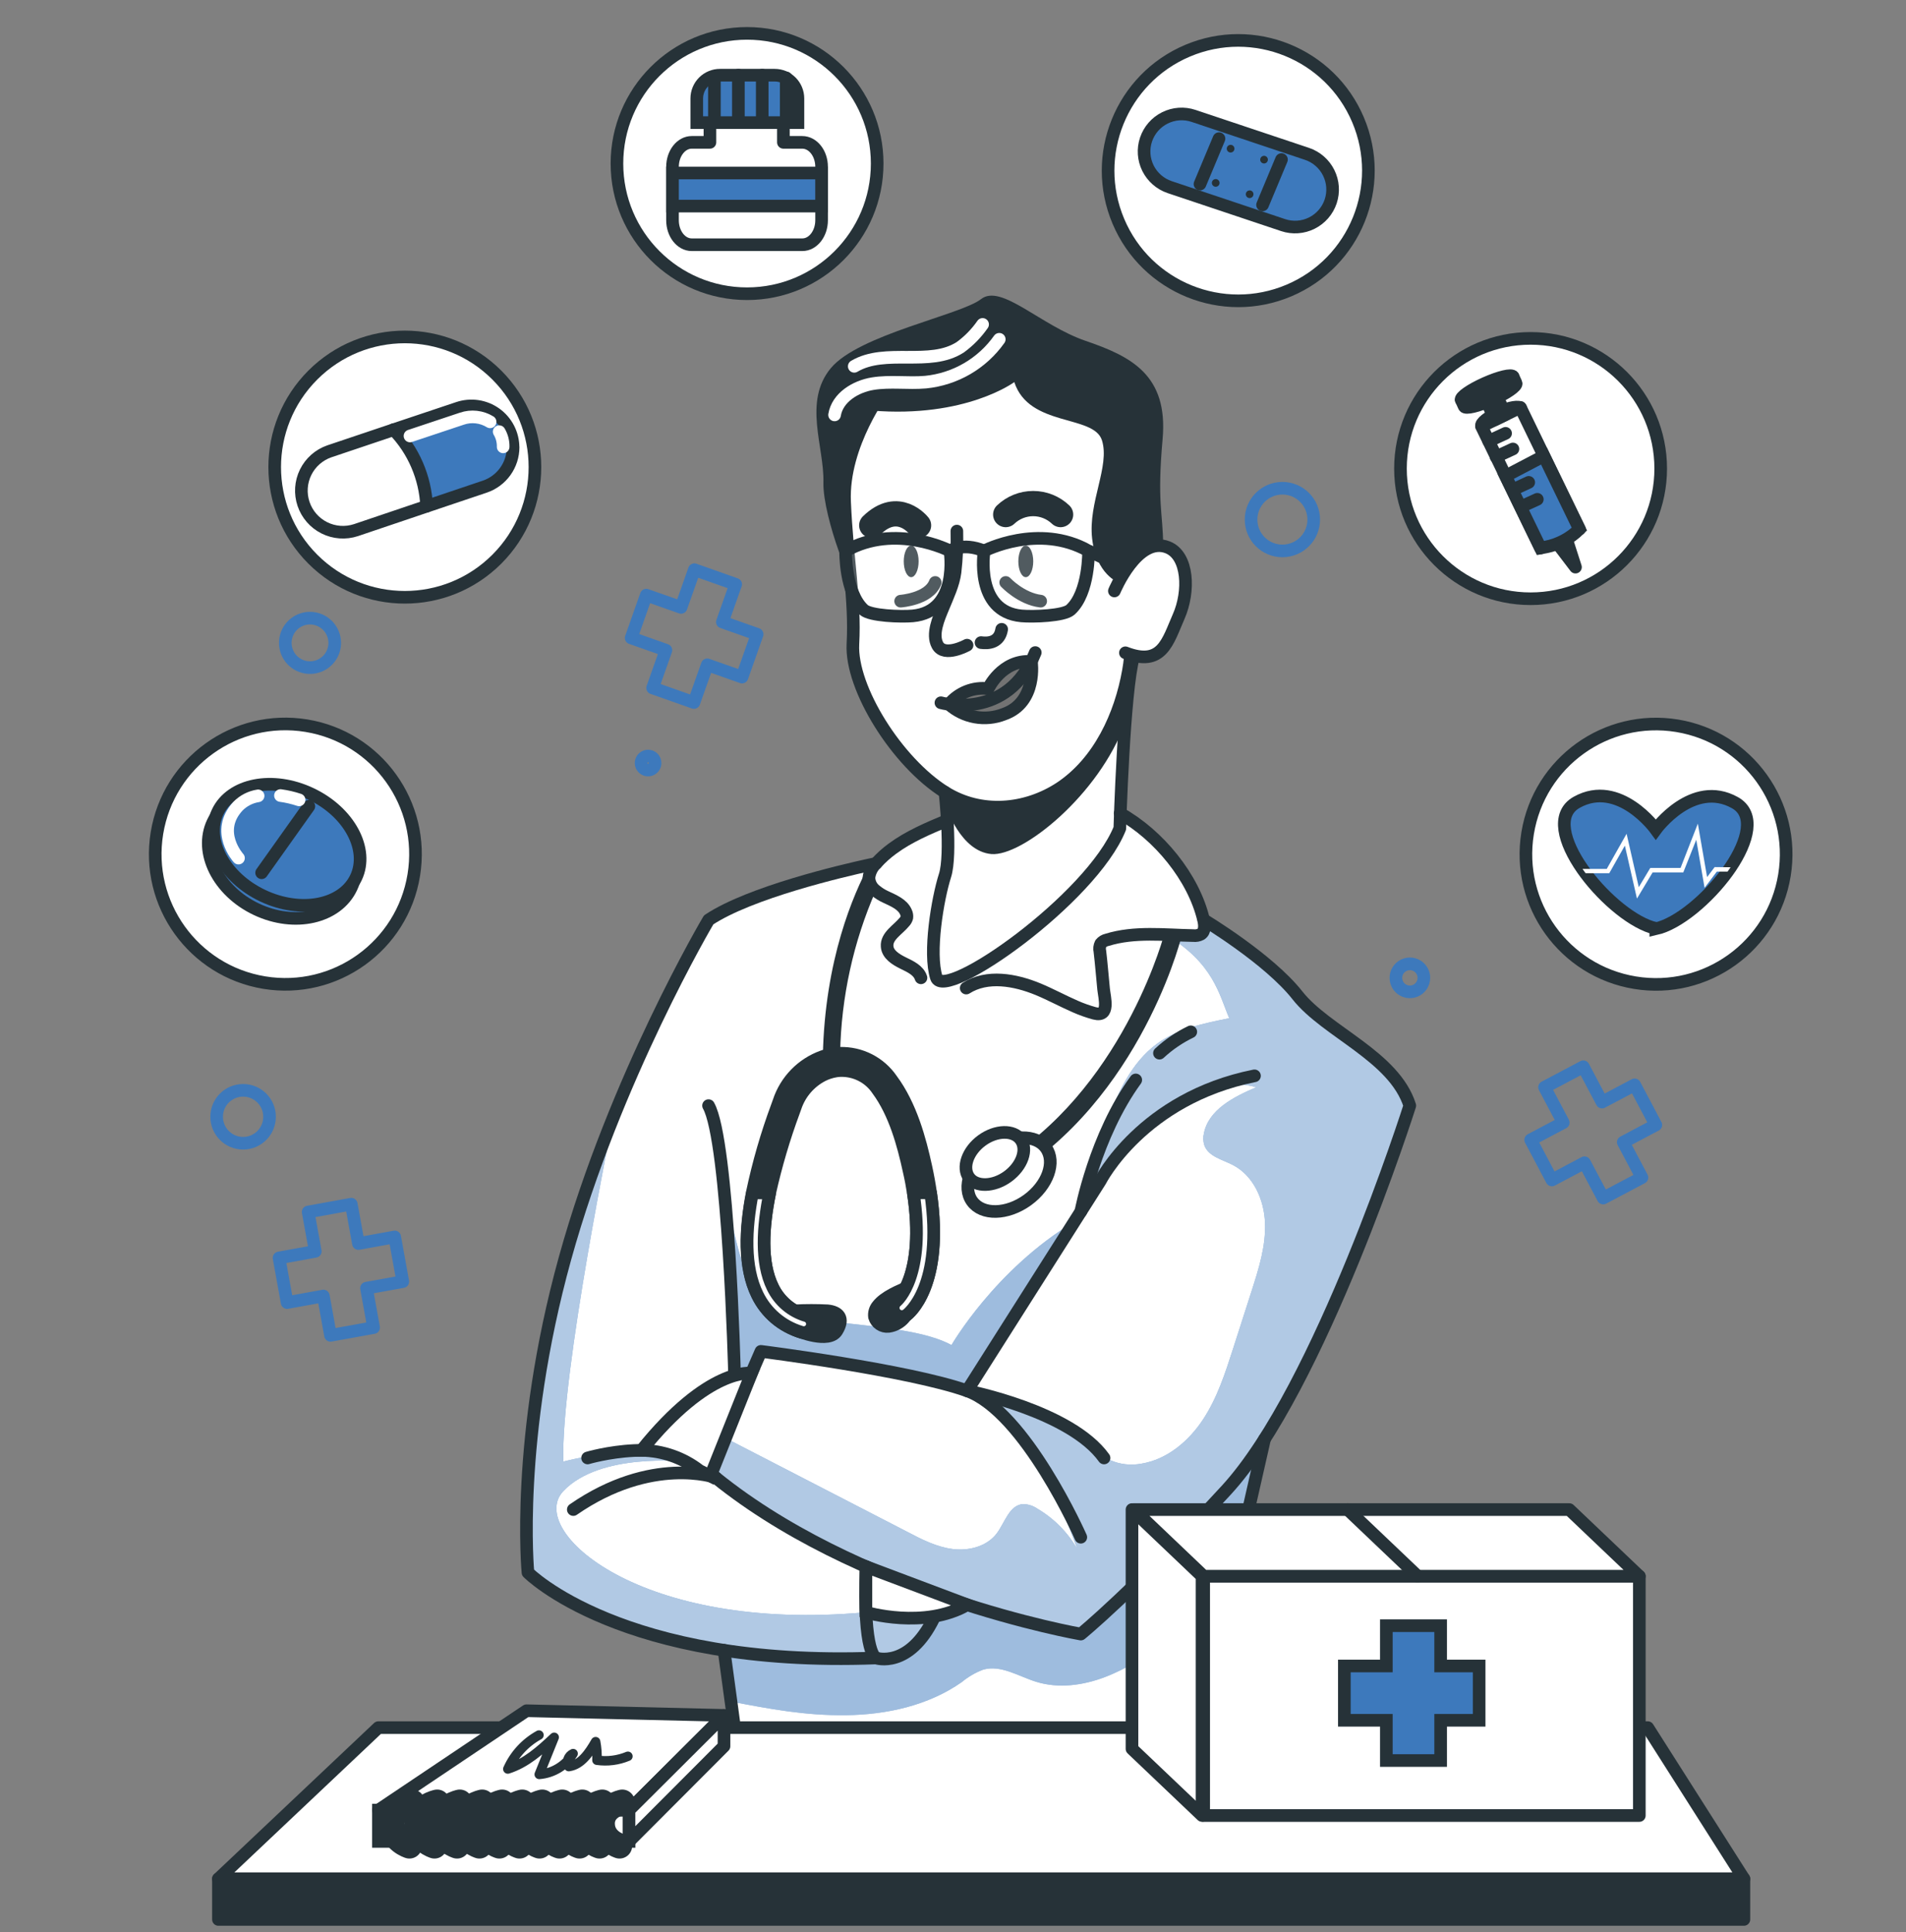 <svg width="151" height="153" viewBox="0 0 151 153" fill="none" xmlns="http://www.w3.org/2000/svg">
<rect x="0" y="0" width="151" height="153" fill="#808080" stroke="none"/>
<path d="M31.271 97.953L28.395 98.474L27.83 95.358L24.413 95.978L24.978 99.093L22.106 99.614L22.746 103.15L25.619 102.63L26.183 105.746L29.6 105.129L29.035 102.01L31.911 101.49L31.271 97.953Z" stroke="#3D79BC" stroke-linecap="round" stroke-linejoin="round"/>
<path d="M59.984 50.228L57.228 49.256L58.283 46.271L55.01 45.114L53.955 48.099L51.199 47.127L50.004 50.516L52.757 51.488L51.702 54.477L54.975 55.631L56.033 52.646L58.786 53.618L59.984 50.228Z" stroke="#3D79BC" stroke-linecap="round" stroke-linejoin="round"/>
<path d="M129.5 85.909L126.918 87.275L125.436 84.475L122.365 86.098L123.847 88.898L121.266 90.264L122.947 93.442L125.528 92.075L127.011 94.873L130.082 93.25L128.6 90.449L131.181 89.083L129.5 85.909Z" stroke="#3D79BC" stroke-linecap="round" stroke-linejoin="round"/>
<path d="M19.26 90.532C20.417 90.532 21.355 89.594 21.355 88.436C21.355 87.279 20.417 86.341 19.26 86.341C18.102 86.341 17.164 87.279 17.164 88.436C17.164 89.594 18.102 90.532 19.26 90.532Z" stroke="#3D79BC" stroke-linecap="round" stroke-linejoin="round"/>
<path d="M51.899 60.424C51.899 60.533 51.866 60.641 51.805 60.732C51.744 60.823 51.658 60.894 51.556 60.936C51.455 60.978 51.343 60.989 51.236 60.968C51.128 60.946 51.029 60.894 50.952 60.816C50.874 60.738 50.822 60.64 50.8 60.532C50.779 60.424 50.79 60.313 50.832 60.212C50.874 60.11 50.945 60.024 51.036 59.963C51.127 59.902 51.234 59.869 51.344 59.869C51.491 59.869 51.632 59.928 51.736 60.032C51.84 60.136 51.899 60.277 51.899 60.424Z" stroke="#3D79BC" stroke-linecap="round" stroke-linejoin="round"/>
<path d="M26.519 50.909C26.519 51.297 26.404 51.675 26.189 51.997C25.973 52.319 25.668 52.57 25.31 52.718C24.952 52.867 24.558 52.906 24.178 52.83C23.798 52.754 23.449 52.568 23.175 52.294C22.902 52.02 22.715 51.671 22.64 51.291C22.564 50.911 22.603 50.518 22.751 50.16C22.899 49.802 23.15 49.496 23.472 49.281C23.794 49.066 24.173 48.951 24.56 48.951C25.079 48.952 25.577 49.158 25.944 49.526C26.311 49.893 26.518 50.39 26.519 50.909Z" stroke="#3D79BC" stroke-linecap="round" stroke-linejoin="round"/>
<path d="M112.805 77.436C112.805 77.655 112.74 77.87 112.618 78.052C112.496 78.234 112.323 78.377 112.12 78.46C111.917 78.544 111.694 78.566 111.479 78.524C111.264 78.481 111.066 78.375 110.911 78.22C110.756 78.065 110.65 77.867 110.608 77.652C110.565 77.437 110.587 77.214 110.671 77.011C110.755 76.808 110.897 76.635 111.079 76.513C111.262 76.391 111.476 76.326 111.696 76.326C111.99 76.326 112.272 76.443 112.48 76.651C112.688 76.859 112.805 77.141 112.805 77.436Z" stroke="#3D79BC" stroke-linecap="round" stroke-linejoin="round"/>
<path d="M101.596 43.627C102.967 43.627 104.078 42.516 104.078 41.145C104.078 39.774 102.967 38.663 101.596 38.663C100.225 38.663 99.114 39.774 99.114 41.145C99.114 42.516 100.225 43.627 101.596 43.627Z" stroke="#3D79BC" stroke-linecap="round" stroke-linejoin="round"/>
<path d="M86.311 63.458C86.441 63.653 90.368 64.437 92.405 67.398C93.59 69.1 94.585 70.926 95.37 72.845C95.37 72.845 98.777 74.872 100.523 76.543C102.269 78.214 104.35 80.432 105.956 81.596C107.562 82.76 110.866 84.969 111.698 87.553C111.698 87.553 106.744 101.121 105.343 104.12C103.943 107.12 100.489 113.484 100.489 113.484L94.326 139.665H58.579L57.361 130.685C57.361 130.685 46.405 128.535 41.827 124.522C41.827 124.522 41.396 114.594 43.31 105.736C45.224 96.879 51.732 78.463 56.142 72.838C56.142 72.838 63.184 69.469 69.398 68.388C69.398 68.388 73.431 65.2 76.071 64.861C78.71 64.522 86.311 63.458 86.311 63.458Z" fill="white"/>
<path d="M57.843 134.731C61.016 135.337 63.783 135.861 67.015 135.824C70.247 135.786 73.547 135.06 76.19 133.208C76.701 132.783 77.279 132.447 77.902 132.215C79.306 131.821 80.696 132.749 82.089 133.18C83.856 133.728 85.793 133.468 87.526 132.811C89.258 132.153 90.816 131.13 92.36 130.109C92.132 133.259 92.058 136.415 92.138 139.576L94.339 139.665L99.978 114.854C99.978 114.854 90.333 126.056 85.633 129.401L76.615 127.079C76.615 127.079 75.766 127.785 73.978 128.141C73.978 128.141 73.16 131.287 68.559 131.294C63.957 131.301 57.36 130.685 57.36 130.685L57.843 134.731Z" fill="#3D79BC"/>
<path opacity="0.5" d="M57.843 134.731C61.016 135.337 63.783 135.861 67.015 135.824C70.247 135.786 73.547 135.06 76.19 133.208C76.701 132.783 77.279 132.447 77.902 132.215C79.306 131.821 80.696 132.749 82.089 133.18C83.856 133.728 85.793 133.468 87.526 132.811C89.258 132.153 90.816 131.13 92.36 130.109C92.132 133.259 92.058 136.415 92.138 139.576L94.339 139.665L99.978 114.854C99.978 114.854 90.333 126.056 85.633 129.401L76.615 127.079C76.615 127.079 75.766 127.785 73.978 128.141C73.978 128.141 73.16 131.287 68.559 131.294C63.957 131.301 57.36 130.685 57.36 130.685L57.843 134.731Z" fill="white"/>
<path d="M48.603 88.436C48.603 88.436 44.416 108.763 44.628 115.744C44.628 115.744 50.318 114.148 54.289 115.744C54.289 115.744 47.531 114.991 44.621 118.089C41.711 121.187 50.667 129.329 68.587 127.675C68.587 127.675 72.161 128.795 73.975 128.137C73.975 128.137 73.489 131.376 68.556 131.291C63.643 131.095 49.27 130.976 41.824 124.525C41.827 124.529 40.889 105.842 48.603 88.436Z" fill="#3D79BC"/>
<path opacity="0.6" d="M48.603 88.436C48.603 88.436 44.416 108.763 44.628 115.744C44.628 115.744 50.318 114.148 54.289 115.744C54.289 115.744 47.531 114.991 44.621 118.089C41.711 121.187 50.667 129.329 68.587 127.675C68.587 127.675 72.161 128.795 73.975 128.137C73.975 128.137 73.489 131.376 68.556 131.291C63.643 131.095 49.27 130.976 41.824 124.525C41.827 124.529 40.889 105.842 48.603 88.436Z" fill="white"/>
<path d="M57.165 92.332C57.165 92.332 58.401 101.333 60.397 103.216C62.392 105.099 71.695 104.483 75.379 106.513C75.379 106.513 78.847 100.504 85.119 96.745L76.614 110.135L69.264 108.399L60.29 107.03L59.537 108.762H58.188C58.188 108.762 58.038 99.155 57.165 92.332Z" fill="#3D79BC"/>
<path opacity="0.5" d="M57.165 92.332C57.165 92.332 58.401 101.333 60.397 103.216C62.392 105.099 71.695 104.483 75.379 106.513C75.379 106.513 78.847 100.504 85.119 96.745L76.614 110.135L69.264 108.399L60.29 107.03L59.537 108.762H58.188C58.188 108.762 58.038 99.155 57.165 92.332Z" fill="white"/>
<path d="M92.319 73.998C96.164 76.261 96.596 78.812 97.386 80.633C95.387 81.031 93.319 81.455 91.669 82.65C89.615 84.143 88.502 86.615 87.639 89.015C86.823 91.286 86.137 93.602 85.585 95.951C87.443 92.594 90.085 89.735 93.285 87.618C95.13 86.399 97.41 85.416 99.516 86.104C97.749 86.854 95.75 87.868 95.377 89.751C95.303 90.063 95.316 90.39 95.414 90.696C95.729 91.582 96.832 91.822 97.667 92.253C99.297 93.092 100.146 94.992 100.218 96.834C100.29 98.676 99.725 100.456 99.167 102.199C98.676 103.726 98.185 105.253 97.695 106.78C97.068 108.731 96.431 110.71 95.298 112.422C94.165 114.134 92.463 115.569 90.44 115.904C89.594 116.067 88.718 115.968 87.93 115.62C87.333 115.295 86.778 114.899 86.276 114.439C83.849 112.478 80.932 111.219 77.841 110.796C81.819 113.425 83.702 118.201 85.352 122.676C84.594 121.35 83.503 120.245 82.185 119.472C81.848 119.236 81.446 119.11 81.035 119.109C79.953 119.194 79.611 120.574 78.96 121.437C78.18 122.464 76.752 122.83 75.471 122.666C74.191 122.502 73.013 121.902 71.863 121.296L57.309 113.792L56.282 116.873C56.282 116.873 67.874 126.117 85.636 129.387C85.636 129.387 97.174 120.269 101.262 112.186C105.35 104.103 111.701 87.535 111.701 87.535C111.701 87.535 109.376 83.133 105.391 80.835C105.391 80.835 102.416 79.428 101.789 77.689C101.163 75.95 95.572 72.947 95.572 72.947C95.572 72.947 96.298 74.803 92.319 73.998Z" fill="#3D79BC"/>
<path opacity="0.6" d="M92.319 73.998C96.164 76.261 96.596 78.812 97.386 80.633C95.387 81.031 93.319 81.455 91.669 82.65C89.615 84.143 88.502 86.615 87.639 89.015C86.823 91.286 86.137 93.602 85.585 95.951C87.443 92.594 90.085 89.735 93.285 87.618C95.13 86.399 97.41 85.416 99.516 86.104C97.749 86.854 95.75 87.868 95.377 89.751C95.303 90.063 95.316 90.39 95.414 90.696C95.729 91.582 96.832 91.822 97.667 92.253C99.297 93.092 100.146 94.992 100.218 96.834C100.29 98.676 99.725 100.456 99.167 102.199C98.676 103.726 98.185 105.253 97.695 106.78C97.068 108.731 96.431 110.71 95.298 112.422C94.165 114.134 92.463 115.569 90.44 115.904C89.594 116.067 88.718 115.968 87.93 115.62C87.333 115.295 86.778 114.899 86.276 114.439C83.849 112.478 80.932 111.219 77.841 110.796C81.819 113.425 83.702 118.201 85.352 122.676C84.594 121.35 83.503 120.245 82.185 119.472C81.848 119.236 81.446 119.11 81.035 119.109C79.953 119.194 79.611 120.574 78.96 121.437C78.18 122.464 76.752 122.83 75.471 122.666C74.191 122.502 73.013 121.902 71.863 121.296L57.309 113.792L56.282 116.873C56.282 116.873 67.874 126.117 85.636 129.387C85.636 129.387 97.174 120.269 101.262 112.186C105.35 104.103 111.701 87.535 111.701 87.535C111.701 87.535 109.376 83.133 105.391 80.835C105.391 80.835 102.416 79.428 101.789 77.689C101.163 75.95 95.572 72.947 95.572 72.947C95.572 72.947 96.298 74.803 92.319 73.998Z" fill="white"/>
<path d="M91.099 42.484C91.099 42.484 91.876 33.422 87.97 32.555C84.064 31.689 81.869 28.105 81.869 28.105L68.01 31.973L65.86 40.306L67.229 44.524C67.229 44.524 67.517 48.438 67.572 50.372C67.626 52.306 67.572 53.796 69.037 56.144C70.502 58.493 71.865 60.825 75.032 62.855V68.192C75.032 68.192 73.073 73.906 74.155 77.412C74.155 77.412 74.802 78.097 76.59 77.07C78.377 76.043 86.022 70.935 88.689 65.601L89.517 52.039C89.517 52.039 91.719 52.382 92.667 50.376C94.061 48.414 94.006 46.127 93.465 44.264C92.924 42.402 90.596 43.607 90.596 43.607L91.099 42.484Z" fill="white"/>
<path d="M75.184 55.771C75.576 55.344 76.059 55.011 76.597 54.797C77.135 54.582 77.715 54.491 78.293 54.531C78.293 54.531 79.96 51.899 81.716 52.381C81.716 52.381 82.257 55.172 80.152 56.271C77.413 57.698 75.184 55.771 75.184 55.771Z" fill="#737373"/>
<path d="M70.037 30.819C70.037 30.819 66.719 35.178 66.911 39.721C67.103 44.264 67.763 47.486 67.572 50.992C67.38 54.498 71.077 60.369 74.868 62.735C77.699 64.505 81.249 64.204 84.005 62.392C87.087 60.338 88.781 56.648 89.401 53.104C89.463 52.762 89.51 52.419 89.545 52.05" stroke="#263238" stroke-linecap="round" stroke-linejoin="round"/>
<path d="M74.867 62.738C74.867 62.738 75.405 67.648 74.867 69.329C74.275 71.174 73.56 75.471 74.183 77.412C74.806 79.353 86.463 71.195 88.716 65.597C88.716 65.597 89.028 54.72 89.805 52.002" stroke="#263238" stroke-linecap="round" stroke-linejoin="round"/>
<path d="M74.543 55.651C74.543 55.651 79.847 57.15 82.017 51.676" stroke="#263238" stroke-linecap="round" stroke-linejoin="round"/>
<path d="M74.973 63.919C74.973 63.919 76.103 67.422 78.541 67.631C80.978 67.839 87.076 62.954 89.154 57.199V54.319C89.154 54.319 87.442 61.851 82.43 63.221C77.418 64.59 75.072 62.848 75.072 62.848L74.973 63.919Z" fill="#263238"/>
<path d="M81.713 52.382C79.357 52.218 78.289 54.532 78.289 54.532C77.708 54.461 77.119 54.538 76.576 54.754C76.033 54.971 75.553 55.321 75.18 55.771C75.76 56.292 76.474 56.641 77.241 56.78C78.008 56.919 78.799 56.843 79.525 56.559C82.202 55.627 81.713 52.382 81.713 52.382Z" stroke="#263238" stroke-linecap="round" stroke-linejoin="round"/>
<path d="M75.806 42.056C75.835 43.142 75.787 44.229 75.662 45.309C75.536 46.278 75.087 47.205 74.714 48.116C74.372 48.945 73.8 50.218 74.276 51.091C74.817 52.081 76.614 51.091 76.614 51.091" stroke="#263238" stroke-linecap="round" stroke-linejoin="round"/>
<path d="M77.719 50.886C78.325 50.968 79.185 50.886 79.356 49.834" stroke="#263238" stroke-linecap="round" stroke-linejoin="round"/>
<path d="M79.676 40.748C80.262 40.19 81.041 39.878 81.85 39.878C82.66 39.878 83.439 40.19 84.024 40.748" stroke="#263238" stroke-width="2" stroke-linecap="round" stroke-linejoin="round"/>
<path d="M72.771 41.604C72.771 41.604 71.165 39.55 69.063 41.604" stroke="#263238" stroke-width="2" stroke-linecap="round" stroke-linejoin="round"/>
<path d="M88.286 46.798C88.286 46.798 90.117 42.398 92.507 43.343C94.154 43.997 94.253 46.839 93.38 48.821C92.507 50.804 92.069 52.824 89.159 51.694" stroke="#263238" stroke-linecap="round" stroke-linejoin="round"/>
<path d="M88.608 46.123C88.608 46.123 86.848 45.5 86.522 42.641C86.197 39.782 87.95 36.92 87.3 34.866C86.649 32.812 81.524 33.839 80.356 30.258C80.356 30.258 76.508 33.127 69.058 32.511C69.058 32.511 67.487 35.188 67.213 36.824C66.846 39.383 66.855 41.982 67.24 44.538C67.24 44.627 67.271 44.712 67.288 44.801C67.822 47.588 65.162 41.008 65.234 38.197C65.306 35.386 63.611 31.816 65.82 29.155C68.028 26.495 76.125 24.937 77.72 23.688C79.316 22.438 82.418 25.766 86.002 26.991C89.587 28.217 92.558 29.679 92.106 34.763C91.655 39.847 92.13 40.529 92.151 43.206C92.151 43.213 90.494 42.59 88.608 46.123Z" fill="#263238"/>
<path d="M81.857 44.452C81.857 45.137 81.594 45.705 81.265 45.705C80.936 45.705 80.676 45.144 80.676 44.452C80.676 43.761 80.94 43.203 81.265 43.203C81.59 43.203 81.857 43.767 81.857 44.452Z" fill="#263238"/>
<path d="M72.776 44.452C72.776 45.137 72.512 45.705 72.187 45.705C71.862 45.705 71.598 45.144 71.598 44.452C71.598 43.761 71.862 43.203 72.187 43.203C72.512 43.203 72.776 43.767 72.776 44.452Z" fill="#263238"/>
<path d="M79.676 46.123C79.676 46.123 80.898 47.421 82.446 47.605" stroke="#263238" stroke-linecap="round" stroke-linejoin="round"/>
<path d="M71.352 47.605C71.352 47.605 73.588 47.448 74.091 46.123" stroke="#263238" stroke-linecap="round" stroke-linejoin="round"/>
<path d="M76.547 78.244C78.211 77.186 80.413 77.584 82.234 78.333C83.234 78.748 84.186 79.268 85.182 79.703C85.674 79.921 86.183 80.101 86.702 80.244C87.952 80.569 87.503 79.018 87.431 78.323C87.329 77.327 87.257 76.327 87.137 75.338C87.088 75.133 87.112 74.917 87.205 74.728C87.328 74.576 87.5 74.471 87.691 74.43C89.886 73.746 92.252 74.047 94.539 74.088C94.746 74.112 94.957 74.073 95.141 73.975C95.484 73.752 95.446 73.249 95.354 72.852C94.563 69.469 91.772 66.104 88.739 64.413" stroke="#263238" stroke-linecap="round" stroke-linejoin="round"/>
<path d="M75.058 64.96C73.548 65.59 71.997 66.244 70.696 67.209C70.224 67.553 69.789 67.946 69.398 68.38C69.084 68.68 68.886 69.081 68.84 69.513C68.849 69.714 68.902 69.911 68.996 70.089C69.09 70.266 69.223 70.421 69.385 70.54C69.615 70.73 69.868 70.888 70.138 71.013C70.768 71.311 71.507 71.602 71.774 72.235C71.839 72.368 71.863 72.517 71.843 72.663C71.809 72.792 71.743 72.909 71.651 73.006C71.131 73.639 70.213 74.129 70.282 74.947C70.326 75.58 70.966 75.974 71.535 76.255C72.103 76.535 72.767 76.826 72.962 77.432" stroke="#263238" stroke-linecap="round" stroke-linejoin="round"/>
<path d="M66.118 32.856C66.34 31.487 67.771 30.603 69.148 30.381C70.524 30.158 71.938 30.381 73.325 30.261C74.484 30.146 75.606 29.784 76.614 29.199C77.621 28.614 78.491 27.819 79.165 26.868" stroke="white" stroke-linecap="round" stroke-linejoin="round"/>
<path d="M67.676 29.008C70.162 27.539 73.654 29.066 76.078 27.498C76.764 26.998 77.361 26.387 77.845 25.69" stroke="white" stroke-linecap="round" stroke-linejoin="round"/>
<path d="M99.385 85.194C90.484 86.971 87.163 93.521 87.163 93.521L76.618 110.129" stroke="#263238" stroke-linecap="round" stroke-linejoin="round"/>
<path d="M91.856 83.4C92.594 82.716 93.431 82.146 94.338 81.709" stroke="#263238" stroke-linecap="round" stroke-linejoin="round"/>
<path d="M85.629 95.938C85.629 95.938 86.752 89.939 89.978 85.519" stroke="#263238" stroke-linecap="round" stroke-linejoin="round"/>
<path d="M58.188 108.735C58.188 108.735 57.725 90.36 56.133 87.553" stroke="#263238" stroke-linecap="round" stroke-linejoin="round"/>
<path d="M95.372 72.844C95.372 72.844 100.508 75.926 102.788 78.822C105.068 81.719 110.457 83.643 111.689 87.553C111.689 87.553 104.592 109.916 97.156 117.999C89.72 126.083 85.625 129.4 85.625 129.4C85.625 129.4 67.736 126.291 56.133 116.548L60.283 107.013C60.283 107.013 71.981 108.492 76.607 110.135C81.232 111.778 85.625 121.731 85.625 121.731" stroke="#263238" stroke-linecap="round" stroke-linejoin="round"/>
<path d="M76.618 110.135C76.618 110.135 84.807 111.727 87.467 115.456" stroke="#263238" stroke-linecap="round" stroke-linejoin="round"/>
<path d="M100.18 113.97L94.339 139.664H58.579L57.36 130.684" stroke="#263238" stroke-linecap="round" stroke-linejoin="round"/>
<path d="M73.979 128.141C72.004 132.187 69.398 131.294 69.398 131.294C49.25 132.057 41.827 124.529 41.827 124.529C41.827 124.529 40.8 113.939 44.761 99.649C48.723 85.358 56.142 72.845 56.142 72.845C59.432 70.657 66.772 68.949 68.844 68.497L69.398 68.38" stroke="#263238" stroke-linecap="round" stroke-linejoin="round"/>
<path d="M69.413 131.294C69.413 131.294 68.348 131.119 68.619 124.06" stroke="#263238" stroke-linecap="round" stroke-linejoin="round"/>
<path d="M56.686 117C56.686 117 51.653 115.227 45.419 119.541" stroke="#263238" stroke-linecap="round" stroke-linejoin="round"/>
<path d="M46.551 115.456C46.551 115.456 53.145 113.494 56.138 116.637" stroke="#263238" stroke-linecap="round" stroke-linejoin="round"/>
<path d="M55.425 116.459L56.281 116.887L59.54 108.745C59.54 108.745 56.165 108.194 50.817 114.853C52.487 114.872 54.105 115.436 55.425 116.459Z" fill="white" stroke="#263238" stroke-miterlimit="10"/>
<path d="M68.602 124.06V127.678C68.602 127.678 73.214 129.048 76.627 127.079L68.602 124.06Z" fill="white" stroke="#263238" stroke-miterlimit="10"/>
<path d="M93.597 74.05C93.601 74.117 93.594 74.184 93.577 74.249C93.433 74.813 89.917 88.087 78.663 93.993C78.566 94.045 78.456 94.072 78.345 94.072C78.192 94.071 78.043 94.02 77.923 93.926C77.803 93.831 77.717 93.699 77.681 93.551C77.644 93.402 77.658 93.246 77.721 93.106C77.784 92.967 77.891 92.852 78.027 92.781C88.298 87.395 91.916 75.121 92.231 73.992L93.597 74.05Z" fill="#263238"/>
<path d="M69.382 70.53C67.603 74.594 66.643 78.968 66.558 83.403C66.558 83.763 66.558 84.129 66.558 84.502C66.558 84.595 66.558 84.687 66.558 84.78C66.455 84.783 66.353 84.793 66.253 84.811C65.882 84.869 65.523 84.984 65.188 85.153C65.188 84.65 65.188 84.16 65.188 83.677C65.335 75.995 67.629 70.767 68.851 68.507L69.406 68.391C69.091 68.69 68.893 69.092 68.848 69.524C68.858 69.72 68.911 69.912 69.003 70.086C69.096 70.26 69.225 70.412 69.382 70.53Z" fill="#263238"/>
<path d="M82.867 90.905C83.668 92.017 83.011 93.866 81.395 95.034C79.779 96.201 77.82 96.242 77.016 95.129C76.211 94.017 76.869 92.168 78.484 91C80.1 89.833 82.076 89.792 82.867 90.905Z" fill="white" stroke="#263238" stroke-linecap="round" stroke-linejoin="round"/>
<path d="M80.867 90.243C81.436 91.031 80.97 92.339 79.84 93.164C78.71 93.989 77.31 94.02 76.759 93.232C76.208 92.445 76.656 91.137 77.786 90.312C78.916 89.487 80.299 89.46 80.867 90.243Z" fill="white" stroke="#263238" stroke-linecap="round" stroke-linejoin="round"/>
<path d="M71.822 104.14C71.676 104.237 71.499 104.275 71.326 104.245C71.154 104.215 70.999 104.12 70.894 103.98C70.79 103.84 70.743 103.664 70.763 103.491C70.783 103.317 70.87 103.157 71.004 103.045C71.062 102.997 73.359 101.042 72.353 94.458C72.267 93.9 72.158 93.304 72.011 92.678C71.576 90.682 70.905 88.155 69.532 86.3C69.205 85.81 68.758 85.413 68.233 85.147C67.709 84.881 67.124 84.754 66.536 84.779C66.434 84.783 66.332 84.793 66.231 84.81C65.861 84.869 65.502 84.984 65.167 85.153C64.144 85.681 63.368 86.588 63.003 87.679L62.88 88.022C62.103 90.121 61.468 92.27 60.98 94.455C60.432 97.142 60.247 99.96 61.219 101.929C61.48 102.469 61.851 102.948 62.309 103.336C62.766 103.723 63.3 104.01 63.876 104.178C64.031 104.229 64.162 104.333 64.247 104.472C64.331 104.611 64.364 104.775 64.338 104.936C64.313 105.097 64.231 105.243 64.107 105.349C63.984 105.455 63.826 105.513 63.664 105.513C63.592 105.513 63.52 105.502 63.451 105.479C62.703 105.254 62.009 104.876 61.413 104.37C60.818 103.863 60.335 103.238 59.993 102.535C58.898 100.32 59.042 97.303 59.596 94.455C60.088 92.112 60.754 89.81 61.589 87.566L61.712 87.224C61.981 86.409 62.432 85.666 63.031 85.051C63.629 84.436 64.359 83.965 65.167 83.674C65.446 83.577 65.734 83.506 66.026 83.461C66.201 83.437 66.368 83.42 66.546 83.41C67.348 83.388 68.142 83.567 68.856 83.931C69.57 84.296 70.182 84.833 70.634 85.495C72.161 87.549 72.887 90.264 73.349 92.394C73.51 93.126 73.633 93.815 73.726 94.465C74.808 101.846 71.956 104.044 71.822 104.14Z" fill="#263238" stroke="#263238" stroke-miterlimit="10"/>
<path d="M63.187 105.393C63.187 105.393 65.669 106.421 66.299 105.393C66.929 104.366 66.419 103.884 65.56 103.801C64.703 103.758 63.845 103.758 62.989 103.801L63.187 105.393Z" fill="#263238" stroke="#263238" stroke-miterlimit="10"/>
<path d="M64.33 105.051C64.285 105.189 64.198 105.308 64.081 105.393C63.964 105.478 63.824 105.524 63.679 105.524C63.607 105.524 63.535 105.512 63.467 105.49C62.718 105.265 62.024 104.887 61.429 104.38C60.834 103.873 60.35 103.249 60.009 102.545C58.913 100.33 59.057 97.314 59.612 94.465H60.981C60.434 97.153 60.249 99.971 61.221 101.939C61.482 102.479 61.853 102.959 62.31 103.346C62.768 103.734 63.302 104.021 63.878 104.189C63.965 104.215 64.045 104.259 64.115 104.316C64.184 104.374 64.242 104.445 64.284 104.526C64.326 104.606 64.352 104.694 64.359 104.784C64.367 104.874 64.357 104.965 64.33 105.051Z" fill="white" stroke="#263238" stroke-linecap="round" stroke-linejoin="round"/>
<path d="M69.538 103.398C69.435 103.52 69.359 103.663 69.314 103.817C69.27 103.971 69.259 104.133 69.281 104.291C69.35 104.526 69.498 104.729 69.701 104.865C69.903 105.002 70.147 105.063 70.391 105.038C70.877 104.973 71.321 104.729 71.637 104.353C71.979 103.97 73.167 101.46 72.068 101.891C71.27 102.193 70.072 102.703 69.538 103.398Z" fill="#263238" stroke="#263238" stroke-miterlimit="10"/>
<path d="M71.826 104.14C71.68 104.237 71.503 104.275 71.33 104.245C71.158 104.215 71.003 104.12 70.898 103.98C70.793 103.839 70.746 103.664 70.767 103.49C70.787 103.316 70.873 103.157 71.008 103.045C71.066 102.997 73.363 101.042 72.357 94.458H73.726C74.811 101.846 71.96 104.044 71.826 104.14Z" fill="white" stroke="#263238" stroke-linecap="round" stroke-linejoin="round"/>
<path opacity="0.2" d="M77.967 43.627C77.967 43.627 82.277 41.388 86.238 43.627C86.238 43.627 86.303 46.931 84.807 48.29C84.276 48.773 81.846 48.855 80.925 48.773C77.186 48.434 77.967 43.627 77.967 43.627Z" fill="white"/>
<path opacity="0.2" d="M75.261 43.627C75.261 43.627 70.951 41.388 66.993 43.627C66.993 43.627 66.928 46.931 68.421 48.29C68.951 48.773 71.386 48.855 72.303 48.773C76.042 48.434 75.261 43.627 75.261 43.627Z" fill="white"/>
<path d="M77.967 43.627C77.967 43.627 82.277 41.388 86.238 43.627C86.238 43.627 86.303 46.931 84.807 48.29C84.276 48.773 81.846 48.855 80.925 48.773C77.186 48.434 77.967 43.627 77.967 43.627Z" stroke="#263238" stroke-miterlimit="10"/>
<path d="M75.261 43.627C75.261 43.627 70.951 41.388 66.993 43.627C66.993 43.627 66.928 46.931 68.421 48.29C68.951 48.773 71.386 48.855 72.303 48.773C76.042 48.434 75.261 43.627 75.261 43.627Z" stroke="#263238" stroke-miterlimit="10"/>
<path d="M75.262 43.627C75.262 43.627 76.228 42.918 77.967 43.627" stroke="#263238" stroke-miterlimit="10"/>
<path d="M86.235 43.627L88.036 44.462" stroke="#263238" stroke-miterlimit="10"/>
<path d="M17.305 148.779L29.976 136.81H130.543L138.157 148.779H17.305Z" fill="white" stroke="#263238" stroke-linecap="round" stroke-linejoin="round"/>
<path d="M138.157 148.779H17.305V152H138.157V148.779Z" fill="#263238" stroke="#263238" stroke-linecap="round" stroke-linejoin="round"/>
<path d="M29.981 145.821V143.338H49.838V145.821H46.007H29.981Z" fill="white" stroke="#263238" stroke-miterlimit="10"/>
<path d="M29.981 143.339L41.711 135.471L57.364 135.841L49.838 143.339H29.981Z" fill="white" stroke="#263238" stroke-linecap="round" stroke-linejoin="round"/>
<path d="M49.833 145.821L57.358 138.282V135.841L49.833 143.339V145.821Z" fill="white" stroke="#263238" stroke-linecap="round" stroke-linejoin="round"/>
<path d="M49.297 142.713C49.297 142.713 47.712 143.028 47.712 144.401C47.712 145.773 49.081 146.177 49.081 146.177" stroke="#263238" stroke-width="2" stroke-linecap="round" stroke-linejoin="round"/>
<path d="M47.715 142.712C47.715 142.712 46.129 143.027 46.129 144.4C46.129 145.773 47.499 146.177 47.499 146.177" stroke="#263238" stroke-width="2" stroke-linecap="round" stroke-linejoin="round"/>
<path d="M46.133 142.712C46.133 142.712 44.547 143.027 44.547 144.4C44.547 145.773 45.917 146.177 45.917 146.177" stroke="#263238" stroke-width="2" stroke-linecap="round" stroke-linejoin="round"/>
<path d="M44.543 142.712C44.543 142.712 42.958 143.027 42.958 144.4C42.958 145.773 44.327 146.177 44.327 146.177" stroke="#263238" stroke-width="2" stroke-linecap="round" stroke-linejoin="round"/>
<path d="M42.961 142.712C42.961 142.712 41.376 143.027 41.376 144.4C41.376 145.773 42.745 146.177 42.745 146.177" stroke="#263238" stroke-width="2" stroke-linecap="round" stroke-linejoin="round"/>
<path d="M41.375 142.712C41.375 142.712 39.79 143.027 39.79 144.4C39.79 145.773 41.159 146.177 41.159 146.177" stroke="#263238" stroke-width="2" stroke-linecap="round" stroke-linejoin="round"/>
<path d="M39.781 142.712C39.781 142.712 38.196 143.027 38.196 144.4C38.196 145.773 39.565 146.177 39.565 146.177" stroke="#263238" stroke-width="2" stroke-linecap="round" stroke-linejoin="round"/>
<path d="M38.199 142.712C38.199 142.712 36.614 143.027 36.614 144.4C36.614 145.773 37.983 146.177 37.983 146.177" stroke="#263238" stroke-width="2" stroke-linecap="round" stroke-linejoin="round"/>
<path d="M36.425 142.712C36.425 142.712 34.84 143.027 34.84 144.4C34.84 145.773 36.21 146.177 36.21 146.177" stroke="#263238" stroke-width="2" stroke-linecap="round" stroke-linejoin="round"/>
<path d="M34.636 142.712C34.636 142.712 33.051 143.027 33.051 144.4C33.051 145.773 34.421 146.177 34.421 146.177" stroke="#263238" stroke-width="2" stroke-linecap="round" stroke-linejoin="round"/>
<path d="M32.652 142.712C32.652 142.712 31.067 143.027 31.067 144.4C31.067 145.773 32.436 146.177 32.436 146.177" stroke="#263238" stroke-width="2" stroke-linecap="round" stroke-linejoin="round"/>
<path d="M42.699 137.398C41.606 138.002 40.739 138.945 40.231 140.086C41.672 139.631 42.812 138.604 43.905 137.576L42.72 140.514C43.265 140.47 43.792 140.297 44.259 140.011C44.725 139.725 45.118 139.333 45.404 138.867C45.31 138.908 45.226 138.968 45.157 139.043C45.088 139.118 45.035 139.207 45.003 139.304C44.971 139.401 44.959 139.504 44.969 139.605C44.98 139.707 45.011 139.806 45.062 139.894C46.055 139.75 46.688 138.792 47.188 137.922C47.28 138.406 47.315 138.899 47.294 139.391C48.124 139.51 48.971 139.402 49.745 139.079" stroke="#263238" stroke-width="0.75" stroke-linecap="round" stroke-linejoin="round"/>
<path d="M129.874 124.82H95.36V143.77H129.874V124.82Z" fill="white" stroke="#263238" stroke-linecap="round" stroke-linejoin="round"/>
<path d="M95.23 143.767L89.68 138.491V119.541L95.23 124.82V143.767Z" fill="white" stroke="#263238" stroke-linecap="round" stroke-linejoin="round"/>
<path d="M129.874 124.82L124.324 119.541H89.813L95.359 124.82H129.874Z" fill="white" stroke="#263238" stroke-linecap="round" stroke-linejoin="round"/>
<path d="M117.183 131.928H114.132V128.737H109.832V131.928H106.504V136.228H109.832V139.415H114.132V136.228H117.183V131.928Z" fill="#3D79BC" stroke="#263238" stroke-miterlimit="10"/>
<path d="M112.316 124.82L106.766 119.541" stroke="#263238" stroke-linecap="round" stroke-linejoin="round"/>
<path d="M39.361 44.28C43.386 40.254 43.386 33.727 39.361 29.701C35.335 25.675 28.808 25.675 24.782 29.701C20.756 33.727 20.756 40.254 24.782 44.28C28.808 48.305 35.335 48.305 39.361 44.28Z" fill="white" stroke="#263238" stroke-linecap="round" stroke-linejoin="round"/>
<path d="M40.65 35.411C40.65 36.101 40.433 36.774 40.031 37.334C39.629 37.895 39.061 38.316 38.407 38.537L33.802 40.088L28.198 41.981C27.372 42.252 26.473 42.187 25.695 41.798C24.918 41.409 24.326 40.729 24.048 39.905C23.77 39.082 23.829 38.182 24.212 37.401C24.595 36.621 25.271 36.024 26.092 35.74L31.183 34.028L36.298 32.316C36.793 32.15 37.32 32.103 37.837 32.18C38.353 32.257 38.844 32.456 39.268 32.76C39.693 33.064 40.039 33.464 40.279 33.928C40.518 34.392 40.644 34.906 40.646 35.428L40.65 35.411Z" fill="white"/>
<path d="M40.647 35.411C40.647 36.101 40.43 36.773 40.028 37.334C39.626 37.895 39.058 38.315 38.404 38.536L33.799 40.087C33.676 37.819 32.748 35.669 31.18 34.024L36.295 32.312C36.79 32.146 37.317 32.099 37.834 32.176C38.35 32.254 38.841 32.452 39.265 32.756C39.69 33.06 40.036 33.46 40.276 33.924C40.515 34.388 40.641 34.902 40.643 35.424L40.647 35.411Z" fill="#3D79BC"/>
<path d="M40.65 35.411C40.65 36.101 40.433 36.774 40.031 37.334C39.629 37.895 39.061 38.316 38.407 38.537L33.802 40.088L28.198 41.981C27.372 42.252 26.473 42.187 25.695 41.798C24.918 41.409 24.326 40.729 24.048 39.905C23.77 39.082 23.829 38.182 24.212 37.401C24.595 36.621 25.271 36.024 26.092 35.74L31.183 34.028L36.298 32.316C36.793 32.15 37.32 32.103 37.837 32.18C38.353 32.257 38.844 32.456 39.268 32.76C39.693 33.064 40.039 33.464 40.279 33.928C40.518 34.392 40.644 34.906 40.646 35.428L40.65 35.411Z" stroke="#263238" stroke-linecap="round" stroke-linejoin="round"/>
<path d="M33.799 40.087C33.694 37.814 32.763 35.658 31.18 34.023" stroke="#263238" stroke-linecap="round" stroke-linejoin="round"/>
<path d="M39.547 34.182C39.764 34.546 39.873 34.963 39.862 35.387" stroke="white" stroke-linecap="round" stroke-linejoin="round"/>
<path d="M32.481 34.524L36.589 33.155C36.958 33.028 37.35 32.985 37.737 33.029C38.124 33.072 38.497 33.2 38.828 33.405" stroke="white" stroke-linecap="round" stroke-linejoin="round"/>
<path d="M102.116 23.005C107.359 20.786 109.81 14.737 107.591 9.494C105.372 4.251 99.323 1.799 94.08 4.018C88.837 6.237 86.385 12.287 88.604 17.529C90.823 22.773 96.873 25.224 102.116 23.005Z" fill="white" stroke="#263238" stroke-linecap="round" stroke-linejoin="round"/>
<path d="M101.655 17.827L92.664 14.818C91.917 14.566 91.3 14.028 90.948 13.322C90.597 12.616 90.541 11.799 90.792 11.052C91.043 10.304 91.581 9.687 92.287 9.336C92.993 8.984 93.81 8.928 94.558 9.179L103.548 12.185C104.295 12.437 104.912 12.975 105.263 13.681C105.614 14.387 105.671 15.203 105.421 15.951C105.17 16.698 104.632 17.316 103.926 17.668C103.22 18.019 102.403 18.077 101.655 17.827Z" fill="#3D79BC"/>
<path d="M95.067 14.577L96.573 10.979" stroke="#263238" stroke-linecap="round" stroke-linejoin="round"/>
<path d="M100.024 16.224L101.523 12.636" stroke="#263238" stroke-linecap="round" stroke-linejoin="round"/>
<path d="M96.313 14.79C96.481 14.79 96.618 14.653 96.618 14.485C96.618 14.317 96.481 14.18 96.313 14.18C96.145 14.18 96.008 14.317 96.008 14.485C96.008 14.653 96.145 14.79 96.313 14.79Z" fill="#263238"/>
<path d="M99.305 15.382C99.305 15.442 99.287 15.501 99.254 15.551C99.22 15.601 99.173 15.64 99.117 15.663C99.061 15.686 99 15.693 98.941 15.681C98.882 15.669 98.828 15.64 98.785 15.597C98.742 15.555 98.713 15.5 98.702 15.441C98.69 15.382 98.696 15.321 98.719 15.265C98.742 15.21 98.781 15.162 98.831 15.129C98.881 15.095 98.94 15.077 99.001 15.077C99.081 15.077 99.159 15.109 99.216 15.166C99.273 15.223 99.305 15.301 99.305 15.382Z" fill="#263238"/>
<path d="M97.493 12.078C97.661 12.078 97.797 11.942 97.797 11.774C97.797 11.605 97.661 11.469 97.493 11.469C97.324 11.469 97.188 11.605 97.188 11.774C97.188 11.942 97.324 12.078 97.493 12.078Z" fill="#263238"/>
<path d="M100.446 12.643C100.446 12.703 100.428 12.762 100.394 12.812C100.361 12.862 100.313 12.901 100.258 12.924C100.202 12.947 100.141 12.953 100.082 12.941C100.023 12.93 99.968 12.901 99.926 12.858C99.883 12.815 99.854 12.761 99.842 12.702C99.831 12.643 99.837 12.582 99.86 12.526C99.883 12.47 99.922 12.423 99.972 12.389C100.022 12.356 100.081 12.338 100.141 12.338C100.222 12.338 100.299 12.37 100.357 12.427C100.414 12.484 100.446 12.562 100.446 12.643Z" fill="#263238"/>
<path d="M101.655 17.827L92.664 14.818C91.917 14.566 91.3 14.028 90.948 13.322C90.597 12.616 90.541 11.799 90.792 11.052C91.043 10.304 91.581 9.687 92.287 9.336C92.993 8.984 93.81 8.928 94.558 9.179L103.548 12.185C104.295 12.437 104.912 12.975 105.263 13.681C105.614 14.387 105.671 15.203 105.421 15.951C105.17 16.698 104.632 17.316 103.926 17.668C103.22 18.019 102.403 18.077 101.655 17.827Z" stroke="#263238" stroke-linecap="round" stroke-linejoin="round"/>
<path d="M59.184 23.26C64.877 23.26 69.493 18.645 69.493 12.951C69.493 7.258 64.877 2.643 59.184 2.643C53.491 2.643 48.876 7.258 48.876 12.951C48.876 18.645 53.491 23.26 59.184 23.26Z" fill="white" stroke="#263238" stroke-linecap="round" stroke-linejoin="round"/>
<path d="M65.09 13.214V17.439C65.09 18.511 64.405 19.38 63.566 19.38H54.801C53.959 19.38 53.278 18.511 53.278 17.439V13.214C53.278 12.143 53.963 11.273 54.801 11.273H56.243V8.822H62.063V11.273H63.556C64.405 11.273 65.09 12.143 65.09 13.214Z" fill="white" stroke="#263238" stroke-linecap="round" stroke-linejoin="round"/>
<path d="M65.086 13.701H53.278V16.32H65.086V13.701Z" fill="#3D79BC" stroke="#263238" stroke-miterlimit="10"/>
<path d="M57.045 5.954H61.373C61.861 5.954 62.33 6.148 62.675 6.493C63.02 6.839 63.215 7.307 63.215 7.796V9.709H55.2V7.796C55.2 7.553 55.248 7.314 55.34 7.09C55.433 6.866 55.569 6.663 55.74 6.492C55.912 6.321 56.115 6.185 56.339 6.093C56.563 6 56.803 5.953 57.045 5.954Z" fill="#3D79BC" stroke="#263238" stroke-miterlimit="10"/>
<path d="M56.598 6.07V9.709" stroke="#263238" stroke-linecap="round" stroke-linejoin="round"/>
<path d="M58.497 5.954V9.709" stroke="#263238" stroke-linecap="round" stroke-linejoin="round"/>
<path d="M60.387 5.954V9.709" stroke="#263238" stroke-linecap="round" stroke-linejoin="round"/>
<path d="M62.286 6.166V9.709" stroke="#263238" stroke-linecap="round" stroke-linejoin="round"/>
<path d="M32.78 69.306C33.701 63.688 29.893 58.387 24.274 57.466C18.656 56.545 13.355 60.353 12.434 65.971C11.513 71.59 15.321 76.891 20.939 77.812C26.557 78.733 31.858 74.925 32.78 69.306Z" fill="white" stroke="#263238" stroke-linecap="round" stroke-linejoin="round"/>
<path d="M27.828 70.298C28.951 67.924 27.407 64.838 24.38 63.407C21.353 61.975 17.988 62.739 16.866 65.114C15.743 67.488 17.287 70.573 20.314 72.005C23.341 73.436 26.705 72.672 27.828 70.298Z" fill="#3D79BC" stroke="#263238" stroke-linecap="round" stroke-linejoin="round"/>
<path d="M28.206 69.491C29.259 67.264 27.659 64.297 24.632 62.866C21.605 61.434 18.297 62.079 17.244 64.306C16.19 66.534 17.791 69.5 20.818 70.931C23.845 72.363 27.153 71.718 28.206 69.491Z" fill="#3D79BC" stroke="#263238" stroke-linecap="round" stroke-linejoin="round"/>
<path d="M24.469 63.851L20.727 69.113" stroke="#263238" stroke-linecap="round" stroke-linejoin="round"/>
<path d="M22.219 62.998C22.721 63.066 23.215 63.181 23.695 63.341" stroke="white" stroke-linecap="round" stroke-linejoin="round"/>
<path d="M18.894 67.952C18.894 67.952 16.984 65.86 18.85 63.844C19.28 63.405 19.841 63.117 20.448 63.022" stroke="white" stroke-linecap="round" stroke-linejoin="round"/>
<path d="M141.369 69.313C142.29 63.695 138.483 58.393 132.864 57.472C127.246 56.551 121.945 60.359 121.024 65.978C120.103 71.596 123.911 76.897 129.529 77.818C135.147 78.739 140.448 74.931 141.369 69.313Z" fill="white" stroke="#263238" stroke-linecap="round" stroke-linejoin="round"/>
<path d="M137.104 68.678C137.025 68.791 136.947 68.908 136.864 69.021C135.32 71.16 132.941 73.156 131.178 73.55V73.523C129.466 73.139 127.162 71.239 125.618 69.165C125.532 69.052 125.45 68.935 125.371 68.822C123.885 66.693 123.259 64.457 124.912 63.533C128.274 61.656 131.178 65.679 131.178 65.679C131.178 65.679 134.088 61.687 137.443 63.56C139.052 64.457 138.501 66.6 137.104 68.678Z" fill="#3D79BC" stroke="#263238" stroke-miterlimit="10"/>
<path d="M137.105 68.678C137.026 68.791 136.947 68.907 136.865 69.02H136.016L135.043 70.304L134.383 66.497L133.356 69.085H130.928L129.685 71.157L128.727 66.963L127.491 69.151H125.618C125.532 69.038 125.45 68.921 125.372 68.808H127.292L128.864 66.025L129.829 70.253L130.743 68.73H133.14L134.509 65.224L135.242 69.455L135.841 68.664L137.105 68.678Z" fill="white"/>
<path d="M121.258 47.414C126.952 47.414 131.567 42.798 131.567 37.105C131.567 31.412 126.952 26.796 121.258 26.796C115.565 26.796 110.95 31.412 110.95 37.105C110.95 42.798 115.565 47.414 121.258 47.414Z" fill="white" stroke="#263238" stroke-linecap="round" stroke-linejoin="round"/>
<path d="M120.49 32.34C120.59 32.562 119.97 33.055 119.121 33.442C118.272 33.829 117.477 33.963 117.378 33.737C117.279 33.511 117.895 33.021 118.748 32.634C119.6 32.247 120.388 32.128 120.49 32.34Z" fill="white" stroke="#263238" stroke-linecap="round" stroke-linejoin="round"/>
<path d="M125.129 41.901L122.044 43.394L119.278 37.697L117.368 33.76L120.452 32.264L122.315 36.105L125.129 41.901Z" fill="white" stroke="#263238" stroke-linecap="round" stroke-linejoin="round"/>
<path d="M117.938 34.935L119.277 34.315L117.938 34.935Z" fill="#3D79BC"/>
<path d="M117.938 34.935L119.277 34.315" stroke="#263238" stroke-linecap="round" stroke-linejoin="round"/>
<path d="M118.52 36.174L119.859 35.554L118.52 36.174Z" fill="#3D79BC"/>
<path d="M118.52 36.174L119.859 35.554" stroke="#263238" stroke-linecap="round" stroke-linejoin="round"/>
<path d="M123.223 42.823L124.815 44.911L124.021 42.436L123.223 42.823Z" fill="white" stroke="#263238" stroke-linecap="round" stroke-linejoin="round"/>
<path d="M125.125 41.902C124.403 42.625 123.481 43.116 122.478 43.313L122.04 43.395L119.274 37.698L122.311 36.106L125.125 41.902Z" fill="#3D79BC" stroke="#263238" stroke-miterlimit="10"/>
<path d="M119.852 38.78L121.112 38.198" stroke="#263238" stroke-linecap="round" stroke-linejoin="round"/>
<path d="M120.555 40.105L121.791 39.54L120.555 40.105Z" fill="#3D79BC"/>
<path d="M120.555 40.105L121.791 39.54" stroke="#263238" stroke-linecap="round" stroke-linejoin="round"/>
<path d="M118.433 33.24L117.458 31.046L118.224 30.611L119.275 32.833L118.433 33.24Z" fill="white" stroke="#263238" stroke-linecap="round" stroke-linejoin="round"/>
<path d="M120.107 30.344L119.875 29.83L115.766 31.669L115.999 32.182C116.095 32.401 117.091 32.162 118.228 31.655C119.364 31.148 120.203 30.559 120.107 30.344Z" fill="white" stroke="#263238" stroke-linecap="round" stroke-linejoin="round"/>
<path d="M119.87 29.83C119.774 29.614 118.775 29.85 117.641 30.357C116.508 30.864 115.666 31.453 115.762 31.668C115.858 31.884 116.857 31.648 117.991 31.138C119.124 30.628 119.966 30.046 119.87 29.83Z" fill="white" stroke="#263238" stroke-linecap="round" stroke-linejoin="round"/>
</svg>
